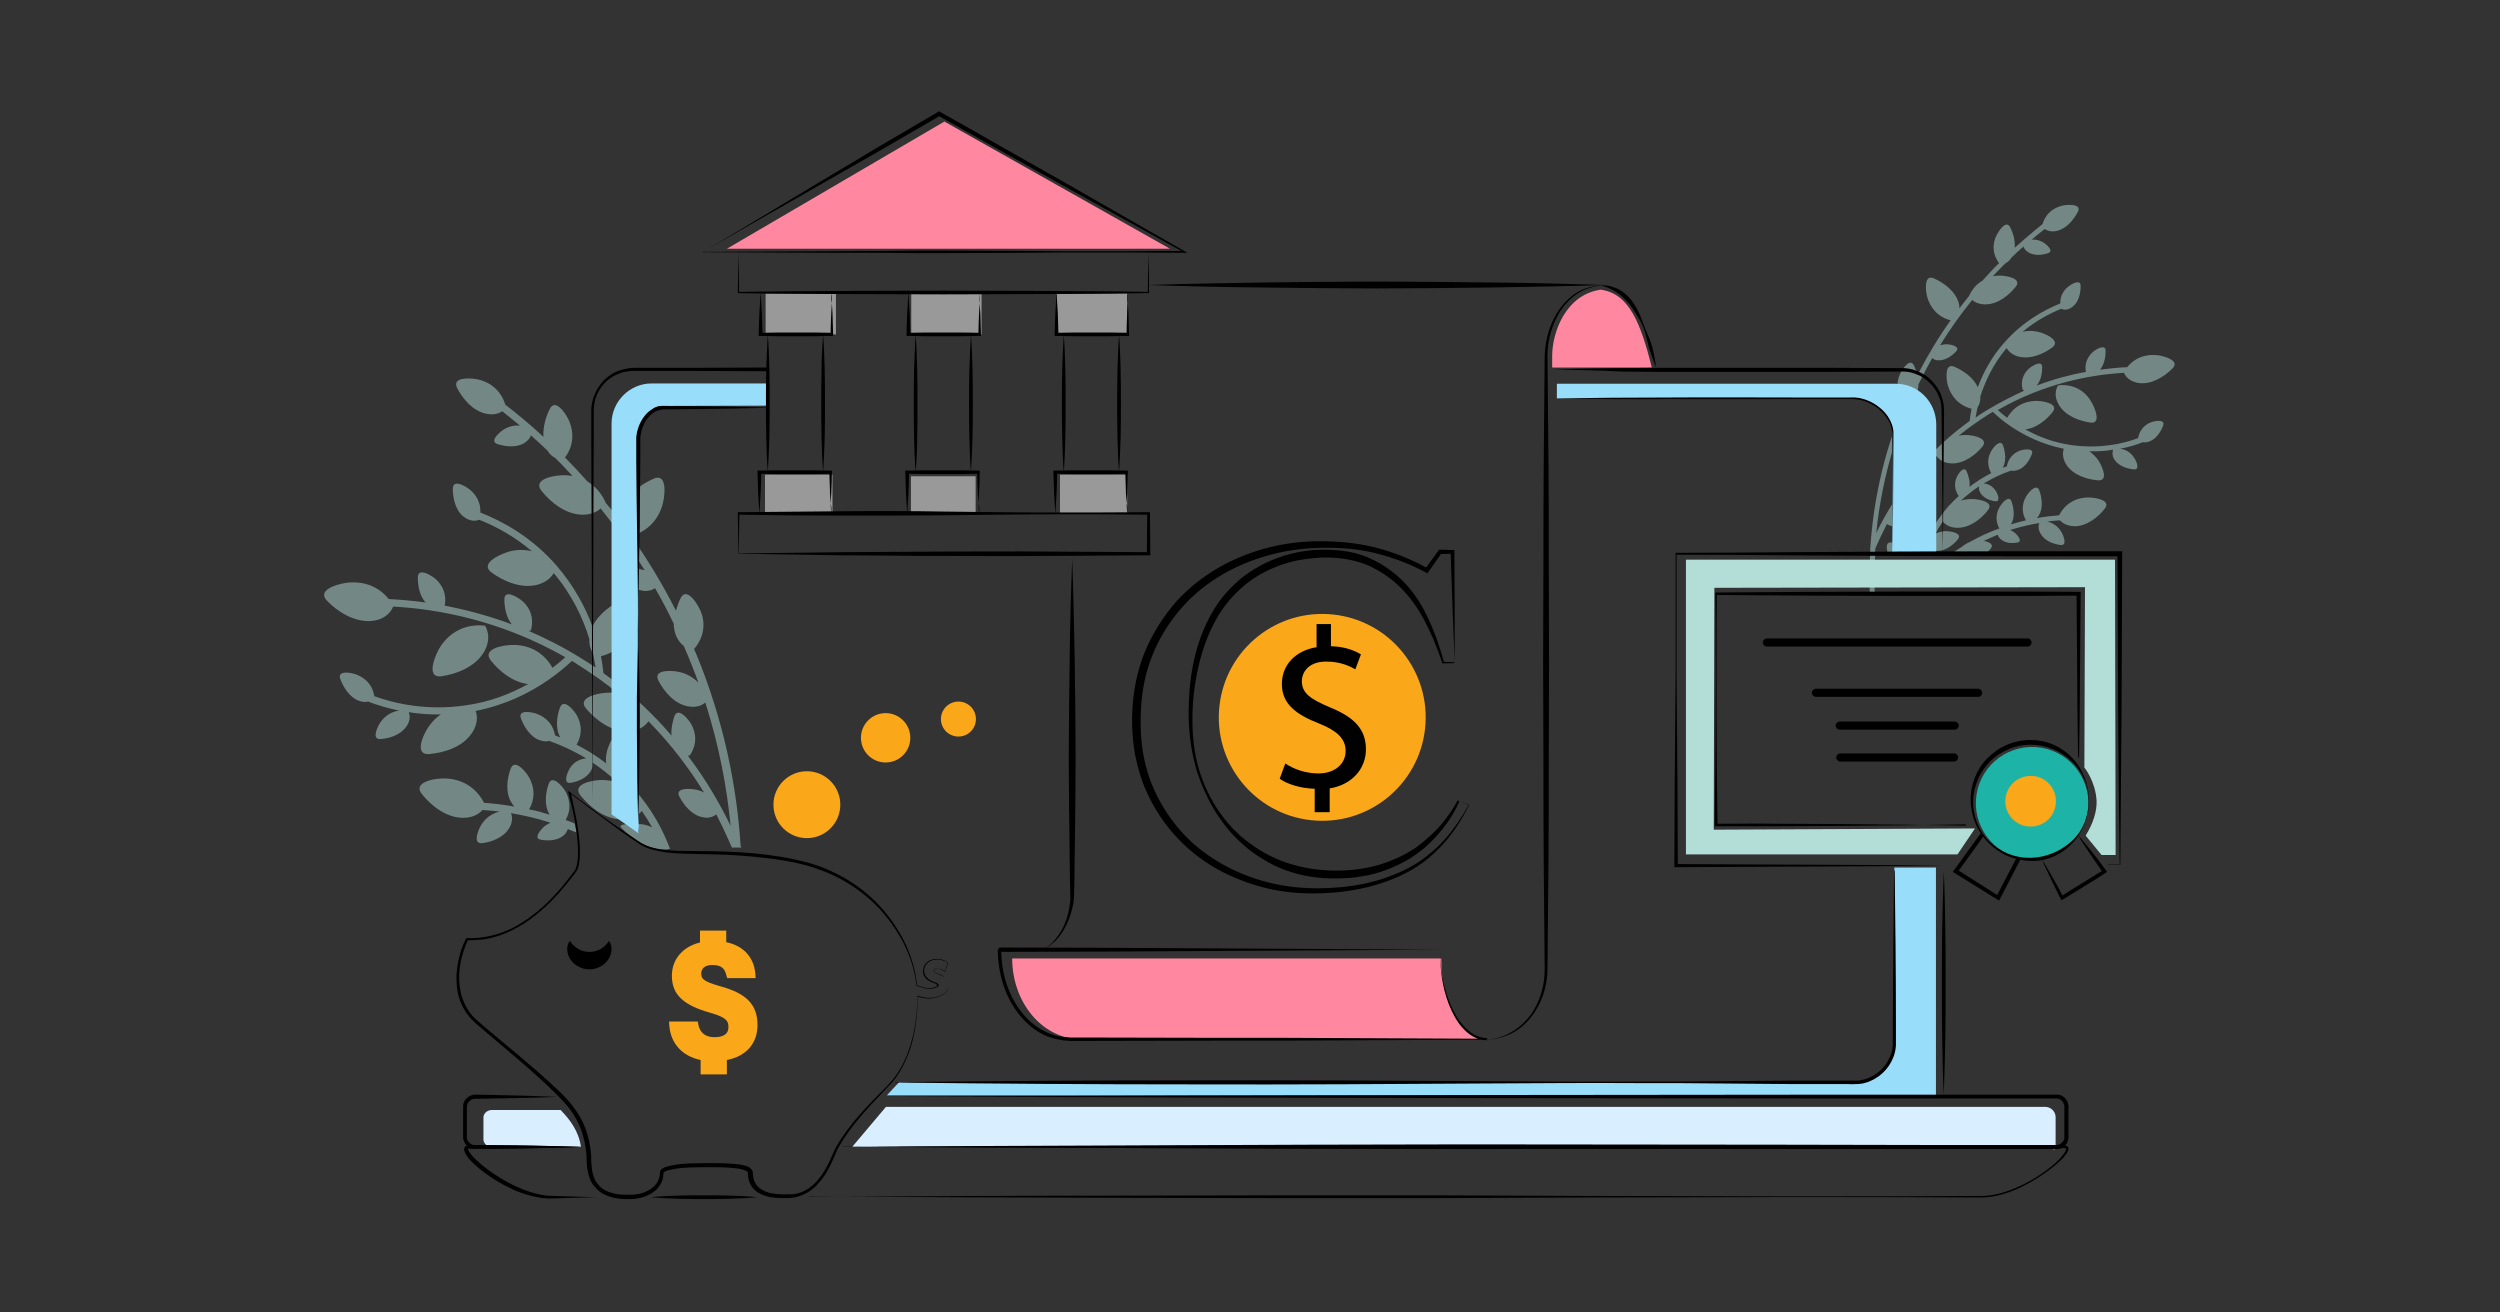 <?xml version="1.0" encoding="utf-8"?>
<!-- Generator: Adobe Illustrator 26.0.1, SVG Export Plug-In . SVG Version: 6.00 Build 0)  -->
<svg version="1.1" xmlns="http://www.w3.org/2000/svg" xmlns:xlink="http://www.w3.org/1999/xlink" x="0px" y="0px" width="800px"
	 height="420px" viewBox="0 0 800 420" style="enable-background:new 0 0 800 420;" xml:space="preserve">
<rect x="0" y="0" width="800" height="420" fill="#333333" stroke="none"/>
<style type="text/css">
	.st0{opacity:0.5;}
	.st1{fill:#B3DDD7;}
	.st2{fill:#FAA719;}
	.st3{fill:#98DDFA;}
	.st4{fill:#FF879F;}
	.st5{fill:#999999;}
	.st6{fill:#1DB4A7;}
	.st7{fill:#D9EEFF;}
</style>
<g id="Layer_1">
</g>
<g id="Layer_2">
	<g>
		<g class="st0">
			<path class="st1" d="M237.1,271.2l0.1-0.1c-0.1-0.1-0.1-0.3-0.2-0.4c-1.2-18.8-5.3-40-14.4-61.9c-0.2-0.4-0.3-0.7-0.5-1.1
				c0,0,0,0,0,0c4.6-5.4,2.9-10.9,1.6-13.2c-1.2-2.3-4.2-6.5-5.9-3.1c-0.6,1.2-1.1,2.6-1.5,4c-4.4-8.7-9.3-16.7-14.4-23.9
				c7.3-1.9,9.7-7.9,10.3-10.8c0.7-3.1,1.1-9.4-3.1-7.5c-4.2,1.9-9.3,5.5-10.7,10.8c-0.2,0.8-0.3,1.6-0.3,2.3
				c-1.4-1.9-2.8-3.7-4.3-5.4c0,0,0-0.1,0-0.1c-1.5-3.3-3.6-5.4-5.8-6.7c-2.4-2.7-4.8-5.3-7.2-7.7c3.8-5.1,2.1-10.2,1-12.4
				c-1.2-2.3-4.2-6.5-5.9-3.1c-1.2,2.4-2.2,5.7-2,8.9c-4.2-3.9-8.3-7.3-12.2-10.3c-1.9-6.1-6.9-7.8-9.4-8.2c-2.6-0.4-7.7-0.5-6,2.9
				c1.7,3.3,4.9,7.3,9.3,8.2c2.4,0.5,4.1-0.1,5.1-0.8c1.9,1.5,3.8,3,5.7,4.6c-2.5-0.3-4.6,0.8-5.6,1.5c-1.5,1.1-4.1,3.6-1.6,4.4
				c2.5,0.8,6,1.3,8.7-0.4c1.2-0.8,1.8-1.7,2-2.4c1.8,1.6,3.5,3.2,5.3,4.9c0.7,1.2,1.6,1.9,2.4,2.3c1.9,1.8,3.7,3.8,5.6,5.8
				c-1.3-0.2-2.5-0.3-3.4-0.2c-3.2,0.1-9.4,1.4-6.5,5c2.9,3.6,7.7,7.6,13.2,7.6c2.8,0,4.6-1,5.7-2c4.8,6,9.6,12.6,14.1,19.8
				c-1.4-0.5-2.7-0.5-3.5-0.4c-1.8,0.2-5.3,1-3.6,3c1.7,2,4.6,4.1,7.7,4c1.2-0.1,2.1-0.4,2.7-0.9c2.1,3.6,4.1,7.4,6,11.4
				c0,1.4,0.3,2.9,0.9,4.2c0.7,1.4,1.5,2.3,2.3,2.9c0.4,1,0.9,2,1.3,3c1.2,3,2.4,5.9,3.4,8.8c-2.3-2.5-5.1-3.3-6.8-3.6
				c-2.6-0.4-7.7-0.5-6,2.9c1.7,3.3,4.9,7.3,9.3,8.2c2.9,0.6,4.8-0.4,5.7-1.2c4.4,13.8,6.9,27.1,8.1,39.5
				c-3.1-6.5-7.6-14.4-13.7-22.5c0.4,0,0.6,0,0.6,0c3.2-4.7,1.3-8.9,0.1-10.7c-1.2-1.7-3.9-4.7-5-1.9c-0.6,1.8-1.1,4-0.9,6.2
				c-5.9-6.9-13.1-13.8-21.8-20c-0.2-1.6-0.4-3.4-0.8-5.4c7.4-1.9,9.8-7.9,10.4-10.8c0.7-3.1,1.1-9.4-3.1-7.5c-3.7,1.6-8,4.6-10,8.8
				c-2.3-6.2-5.9-13-11.5-19.5c-8-9.2-17.3-14.2-24.4-17c0.2-4-2.2-6.5-3.6-7.5c-1.6-1.2-5.1-3.1-5.2-0.2c0,2.9,0.7,6.8,3.4,9
				c2.5,2,4.7,1.2,5,1c5,2,11.1,5.1,16.9,10.1c-3.3-0.8-6.2-0.3-7.9,0.3c-3.1,1-8.7,3.8-5,6.5c3.7,2.7,9.4,5.3,14.7,3.9
				c2.9-0.8,4.4-2.4,5.2-3.7c6,7.1,9.4,14.6,11.4,21.1c-0.1,2.2,0.6,3.7,1.2,4.7c0.3,1.6,0.6,3.1,0.8,4.4c-1.5-1-3.1-2-4.7-3
				c-5.6-3.5-11.2-6.3-16.7-8.7c0.4-0.1,0.7-0.2,0.7-0.2c1.4-5.3-1.6-8.6-3.3-9.8c-1.6-1.2-5.1-3.1-5.2-0.2c0,2.5,0.5,5.8,2.4,8.1
				c-7.5-2.8-14.8-4.7-21.5-6c0.9-4.8-1.9-7.8-3.4-8.9c-1.6-1.2-5.1-3.1-5.2-0.2c0,2.6,0.5,5.9,2.5,8.1c-4.2-0.6-8.2-0.9-11.8-1.1
				c-4.5-5.6-10.7-5.6-13.6-5.2c-3.3,0.5-9.5,2.4-6.1,5.8c3.3,3.4,8.7,6.9,14.3,6.4c4.9-0.5,6.5-3.7,6.8-4.6
				c14.6,0.8,34.6,4.5,55.1,16.2c-1.2,1.1-2.5,2.2-4.1,3.4c-3.8-6.7-10.1-7.5-13.2-7.3c-3.2,0.1-9.4,1.4-6.5,5
				c2.6,3.3,6.9,6.9,11.9,7.5c-5.4,3-12,5.7-19.9,6.8c-12.1,1.8-22.3-0.4-29.3-2.9c-0.8-4.8-4.4-6.5-6.2-7.1
				c-1.9-0.6-5.7-1.1-4.7,1.6c1,2.6,2.9,5.9,6.1,7c1.1,0.4,2,0.4,2.8,0.2c2.8,1.1,6.1,2.1,10,2.9c-3.5,0.4-5.5,2.8-6.3,4.1
				c-1,1.7-2.5,5.2,0.3,5c2.8-0.2,6.4-1.3,8.3-4.1c1.4-2,1-3.7,0.7-4.5c3.2,0.5,6.6,0.8,10.3,0.7c-2.1,1.4-3.5,3.2-4.3,4.5
				c-1.7,2.7-4.1,8.5,0.5,8.2c4.6-0.4,10.6-2.1,13.7-6.7c2.1-3.1,1.7-5.8,1.2-7.1c9.6-1.9,17.3-5.8,23.1-9.8
				c3.2-2.2,5.8-4.4,7.7-6.2c0.5,0.3,1.1,0.6,1.6,1c4.8,3,9.2,6.1,13.2,9.4c-1.5-0.3-2.9-0.3-3.9-0.2c-3.2,0.2-9.3,1.7-6.3,5.1
				c3,3.5,7.9,7.4,13.4,7.2c3.8-0.1,5.7-2,6.5-3.2c7.5,7.6,13.3,15.5,17.8,22.8c-1.2-0.6-2.3-0.9-3.1-1c-2.1-0.3-6.2-0.4-4.8,2.3
				c1.4,2.7,3.9,5.9,7.4,6.6c2.2,0.5,3.7-0.3,4.4-0.9c2.1,3.9,5,10.6,5,10.6L237.1,271.2z"/>
			<path class="st1" d="M214.4,271.6c-2.3-6.1-5.8-12.7-11.4-19c-1.4-1.6-2.8-3.1-4.3-4.4c2.7-3.6,1.5-7.1,0.7-8.6
				c-0.8-1.6-2.9-4.5-4.1-2.1c-0.9,1.9-1.7,4.4-1.3,6.8c-3.2-2.5-6.4-4.4-9.5-6c2.6-4.5,0.8-8.4-0.3-10c-1.2-1.7-3.9-4.7-5-1.9
				c-1,2.7-1.6,6.6,0.1,9.6c-0.6-0.2-1.2-0.5-1.7-0.7c-0.8-4.7-4.4-6.4-6.2-7c-1.9-0.6-5.7-1.1-4.7,1.6c1,2.6,2.9,5.9,6.1,7
				c1.2,0.4,2.2,0.4,3,0.2c3.4,1.2,7.5,3,11.8,5.6c-3.3,0.2-5,2.5-5.6,3.8c-0.7,1.4-1.7,4.3,0.5,4c2.2-0.3,5.1-1.4,6.5-3.7
				c0.7-1.1,0.7-2.1,0.6-2.8c2.6,1.8,5.3,3.8,7.9,6.3c-2-0.6-3.9-0.7-5.2-0.7c-3.2,0.1-9.4,1.4-6.5,5c2.9,3.6,7.7,7.6,13.2,7.6
				c3.5,0,5.4-1.5,6.4-2.7c1.2,1.8,2.3,3.5,3.3,5.3c-2.1-1.1-4.1-1.2-5.4-1.1c-1.3,0.1-5.9-0.3-4.4,1.3
				C207.9,273.9,214.4,271.6,214.4,271.6z"/>
			<path class="st1" d="M183.9,263.5c0,0-2-0.8-2.9-1.1c2.4-4.3,0.7-8.1-0.4-9.7c-1.2-1.7-4-4.7-5-1.9c-1,2.8-1.6,6.9,0.3,9.9
				c0,0,0,0,0,0c-2.2-0.7-4.4-1.3-6.6-1.7c2.8-4.8,0.8-9.1-0.4-10.9c-1.3-1.9-4.3-5.2-5.5-2.1c-1.1,3.1-1.8,7.5,0.3,10.9
				c0.3,0.5,0.6,0.8,0.9,1.2c-3.5-0.6-6.7-1-9.7-1.2c-3.7-7.1-10.3-7.9-13.4-7.8c-3.2,0.1-9.4,1.4-6.5,5c2.9,3.6,7.7,7.6,13.2,7.6
				c3.3,0,5.2-1.4,6.2-2.5c1.8,0.1,3.7,0.3,5.6,0.5c-3.6,0.7-5.6,3.4-6.3,4.8c-1,1.9-2.3,5.7,0.7,5.3c3-0.4,6.8-1.8,8.6-4.9
				c1.2-2.1,0.9-3.8,0.5-4.7c4,0.7,8.3,1.6,12.7,3.1c-1.1,0.4-1.9,1-2.4,1.5c-1.1,1.1-3,3.5-0.8,3.9c2.2,0.4,5.2,0.4,7.3-1.3
				c0.8-0.7,1.2-1.5,1.4-2.1c0.9,0.4,2.8,1.1,2.8,1.1L183.9,263.5z"/>
			<path class="st1" d="M141.3,216.4c4.7-0.7,10.7-2.9,13.6-7.8c2.8-4.9,0.3-8.4,0.3-8.4c-8.9-0.9-13.4,4.9-14.9,7.8
				C138.7,211,136.6,217.1,141.3,216.4z"/>
		</g>
		<g class="st0">
			<path class="st1" d="M598.3,189.8c0,0-0.1-9.3,0.2-14.2l-0.1,0c0-0.1,0.1-0.2,0.1-0.3c0.9-13.8,3.9-29.4,10.6-45.5
				c0.1-0.3,0.2-0.5,0.3-0.8c0,0,0,0,0,0c-3.4-4-2.1-8-1.2-9.7c0.9-1.7,3.1-4.8,4.3-2.3c0.4,0.9,0.8,1.9,1.1,3
				c3.3-6.4,6.8-12.2,10.6-17.5c-5.4-1.4-7.1-5.8-7.6-7.9c-0.5-2.3-0.8-6.9,2.3-5.5c3.1,1.4,6.8,4,7.9,7.9c0.2,0.6,0.2,1.2,0.2,1.7
				c1-1.4,2.1-2.7,3.1-4c0,0,0,0,0,0c1.1-2.4,2.7-4,4.3-4.9c1.8-2,3.5-3.9,5.3-5.6c-2.8-3.8-1.6-7.5-0.7-9.1
				c0.9-1.7,3.1-4.8,4.3-2.3c0.9,1.8,1.6,4.2,1.4,6.5c3.1-2.8,6.1-5.3,8.9-7.6c1.4-4.5,5.1-5.7,6.9-6c1.9-0.3,5.7-0.3,4.4,2.1
				c-1.3,2.5-3.6,5.4-6.8,6.1c-1.8,0.4-3-0.1-3.8-0.6c-1.4,1.1-2.8,2.2-4.2,3.4c1.9-0.2,3.4,0.6,4.1,1.1c1.1,0.8,3,2.6,1.2,3.2
				c-1.8,0.6-4.4,1-6.4-0.3c-0.9-0.6-1.3-1.2-1.5-1.8c-1.3,1.1-2.6,2.3-3.9,3.6c-0.5,0.9-1.2,1.4-1.8,1.7c-1.4,1.3-2.7,2.8-4.1,4.2
				c1-0.2,1.8-0.2,2.5-0.2c2.4,0.1,6.9,1,4.8,3.6c-2.1,2.6-5.6,5.6-9.7,5.6c-2,0-3.4-0.7-4.2-1.4c-3.6,4.4-7,9.2-10.3,14.5
				c1-0.3,2-0.4,2.6-0.3c1.3,0.1,3.9,0.8,2.6,2.2c-1.3,1.4-3.4,3-5.7,2.9c-0.9,0-1.5-0.3-2-0.7c-1.5,2.7-3,5.5-4.4,8.4
				c0,1.1-0.2,2.1-0.7,3.1c-0.5,1-1.1,1.7-1.7,2.1c-0.3,0.7-0.6,1.5-1,2.2c-0.9,2.2-1.7,4.3-2.5,6.5c1.7-1.8,3.8-2.4,5-2.6
				c1.9-0.3,5.7-0.3,4.4,2.1c-1.3,2.5-3.6,5.4-6.8,6.1c-2.1,0.4-3.5-0.3-4.2-0.9c-3.2,10.1-5.1,19.9-6,29
				c2.3-4.8,5.6-10.6,10.1-16.5c-0.3,0-0.4,0-0.4,0c-2.3-3.5-0.9-6.5-0.1-7.8c0.9-1.3,2.9-3.5,3.6-1.4c0.5,1.3,0.8,2.9,0.7,4.5
				c4.4-5.1,9.6-10.1,16-14.7c0.1-1.1,0.3-2.5,0.6-3.9c-5.4-1.4-7.2-5.8-7.7-7.9c-0.5-2.3-0.8-6.9,2.3-5.5c2.7,1.2,5.9,3.3,7.4,6.5
				c1.7-4.5,4.3-9.6,8.5-14.3c5.9-6.7,12.7-10.4,17.9-12.5c-0.1-2.9,1.6-4.7,2.7-5.5c1.2-0.9,3.8-2.3,3.8-0.1c0,2.1-0.5,5-2.5,6.6
				c-1.8,1.5-3.4,0.9-3.7,0.7c-3.7,1.5-8.1,3.8-12.4,7.4c2.4-0.6,4.6-0.2,5.8,0.2c2.3,0.7,6.4,2.8,3.7,4.8c-2.7,2-6.9,3.9-10.8,2.9
				c-2.2-0.6-3.2-1.8-3.8-2.7c-4.4,5.2-6.9,10.8-8.4,15.5c0.1,1.6-0.4,2.7-0.9,3.5c-0.3,1.2-0.4,2.2-0.6,3.2
				c1.1-0.8,2.2-1.5,3.4-2.2c4.1-2.5,8.2-4.6,12.2-6.4c-0.3-0.1-0.5-0.2-0.5-0.2c-1.1-3.9,1.2-6.3,2.4-7.2c1.2-0.9,3.8-2.3,3.8-0.1
				c0,1.9-0.4,4.3-1.8,5.9c5.5-2.1,10.8-3.5,15.8-4.4c-0.7-3.5,1.4-5.7,2.5-6.6c1.2-0.9,3.8-2.3,3.8-0.1c0,1.9-0.4,4.3-1.8,6
				c3.1-0.4,6-0.7,8.7-0.8c3.3-4.1,7.8-4.1,10-3.8c2.4,0.4,6.9,1.8,4.5,4.2c-2.5,2.5-6.4,5.1-10.5,4.7c-3.6-0.4-4.8-2.7-5-3.3
				c-10.7,0.6-25.4,3.3-40.4,11.9c0.8,0.8,1.8,1.6,3,2.5c2.8-4.9,7.5-5.5,9.7-5.4c2.4,0.1,6.9,1,4.8,3.6c-1.9,2.4-5.1,5.1-8.7,5.5
				c4,2.2,8.8,4.2,14.6,5c8.9,1.3,16.4-0.3,21.5-2.2c0.6-3.5,3.2-4.8,4.5-5.2c1.4-0.4,4.2-0.8,3.5,1.2c-0.7,1.9-2.2,4.3-4.5,5.1
				c-0.8,0.3-1.5,0.3-2,0.2c-2,0.8-4.5,1.6-7.3,2.1c2.6,0.3,4,2,4.6,3c0.8,1.2,1.8,3.8-0.2,3.6c-2-0.2-4.7-1-6.1-3
				c-1-1.5-0.7-2.7-0.5-3.3c-2.3,0.4-4.9,0.6-7.6,0.5c1.5,1.1,2.6,2.4,3.1,3.3c1.2,2,3,6.3-0.4,6c-3.4-0.3-7.8-1.6-10-4.9
				c-1.5-2.3-1.2-4.2-0.9-5.2c-7-1.4-12.7-4.3-17-7.2c-2.4-1.6-4.2-3.2-5.7-4.6c-0.4,0.2-0.8,0.5-1.2,0.7c-3.5,2.2-6.7,4.5-9.7,6.9
				c1.1-0.2,2.1-0.2,2.8-0.2c2.4,0.2,6.9,1.2,4.7,3.8s-5.8,5.4-9.8,5.3c-2.8-0.1-4.2-1.5-4.8-2.4c-5.5,5.6-9.8,11.4-13,16.7
				c0.8-0.5,1.7-0.7,2.3-0.8c1.5-0.2,4.5-0.3,3.5,1.7c-1,2-2.9,4.3-5.4,4.8c-1.6,0.3-2.7-0.2-3.3-0.6c-1.5,2.9-2.7,5.5-3.7,7.8
				c-0.3,5.2-0.2,14.7-0.2,14.7L598.3,189.8z"/>
			<path class="st1" d="M668.8,135.2c-3.4-0.5-7.9-2.1-10-5.7c-2.1-3.6-0.2-6.2-0.2-6.2c6.6-0.7,9.8,3.6,10.9,5.8
				C670.7,131.3,672.3,135.8,668.8,135.2z"/>
			<g>
				<path class="st1" d="M616.4,177.3c0.2-0.6,0.4-1.2,0.7-1.8c0.6,0.4,1.4,0.8,2.6,0.8c2.8,0.1,5.3-1.9,6.8-3.7
					c1.5-1.8-1.6-2.5-3.2-2.6c-0.9-0.1-2.5,0-4,0.8c0.7-1.3,1.5-2.6,2.4-3.9c0.7,0.8,2.1,2,4.7,2c4,0,7.6-2.9,9.7-5.6
					c2.1-2.6-2.4-3.5-4.8-3.6c-0.9,0-2.3,0-3.8,0.5c1.9-1.8,3.9-3.3,5.8-4.6c-0.1,0.5-0.1,1.2,0.4,2.1c1,1.7,3.1,2.5,4.8,2.7
					c1.6,0.2,0.9-1.9,0.4-2.9c-0.5-0.9-1.7-2.6-4.1-2.8c3.1-1.9,6.1-3.2,8.7-4.1c0.6,0.1,1.3,0.1,2.2-0.2c2.3-0.8,3.8-3.2,4.5-5.1
					c0.7-1.9-2.1-1.6-3.5-1.2c-1.3,0.4-3.9,1.7-4.5,5.1c-0.4,0.2-0.8,0.3-1.3,0.5c1.2-2.2,0.8-5,0.1-7.1c-0.7-2.1-2.8,0.1-3.6,1.4
					c-0.8,1.2-2.1,4.1-0.2,7.4c-2.2,1.1-4.6,2.6-7,4.4c0.3-1.8-0.3-3.6-0.9-5c-0.8-1.7-2.4,0.4-3,1.6c-0.6,1.1-1.4,3.7,0.5,6.3
					c-1.1,1-2.1,2.1-3.2,3.2c-4.5,5.1-7.2,10.6-8.9,15.4H616.4z"/>
				<path class="st1" d="M648.6,158.5c-0.9,1.3-2.3,4.4-0.3,8c-1.6,0.4-3.2,0.8-4.8,1.3c0,0,0,0,0,0c1.4-2.2,0.9-5.2,0.2-7.3
					c-0.7-2.1-2.8,0.1-3.6,1.4c-0.8,1.2-2.1,4-0.3,7.2c-3.1,1.1-6.2,2.5-9.4,4.3c-0.7,0.3-1.5,0.7-2.2,1.3c-0.2,0.1-0.4,0.2-0.6,0.4
					c-1.2,0.7-2.3,1.5-3.4,2.3h11.1c0.6-0.6,1.2-1.2,1.7-1.8c1.2-1.5-0.6-2.2-2.2-2.5c1.5-0.7,3-1.4,4.5-2c0.1,0.5,0.4,1,1,1.5
					c1.5,1.3,3.7,1.3,5.3,1c1.6-0.3,0.2-2.1-0.6-2.9c-0.4-0.3-1-0.8-1.8-1.1c3.3-1,6.4-1.8,9.4-2.2c-0.3,0.6-0.5,1.9,0.4,3.4
					c1.3,2.3,4.1,3.3,6.3,3.6c2.2,0.3,1.2-2.5,0.5-3.9c-0.6-1.1-2-3-4.7-3.6c1.4-0.2,2.8-0.3,4.1-0.4c0.7,0.8,2.1,1.8,4.6,1.9
					c4,0,7.6-2.9,9.7-5.6c2.1-2.6-2.4-3.5-4.8-3.6c-2.3-0.1-7.1,0.5-9.8,5.7c-2.2,0.2-4.6,0.4-7.1,0.9c0.2-0.2,0.4-0.5,0.6-0.8
					c1.5-2.5,1-5.7,0.2-8C651.8,154.7,649.5,157.1,648.6,158.5z"/>
				<path class="st1" d="M612.4,177.3c-1.7-2.1-4.6-3.2-6.9-3.7c-2.2-0.4-1.9,1.9-1.3,3.7H612.4z"/>
			</g>
		</g>
		<g>
			<circle class="st2" cx="258.2" cy="257.5" r="10.7"/>
			<circle class="st2" cx="283.4" cy="236.1" r="7.9"/>
			<circle class="st2" cx="306.7" cy="230.1" r="5.6"/>
		</g>
		<path class="st3" d="M606.7,122.8h-82.2h-26.3v4.7h26.3h68.6c5.7,0,10.6,3.7,12.4,8.9v40.2h14.1v-40.9
			C619.5,128.6,613.8,122.8,606.7,122.8z"/>
		<polygon class="st4" points="232.6,79.6 374.4,79.6 302.2,38.9 		"/>
		<polyline class="st5" points="360.7,93.9 360.7,107 338.2,107 338.2,93.9 		"/>
		<polyline class="st5" points="360.7,164.4 360.7,151.9 339.2,151.9 339.2,164.4 		"/>
		<polyline class="st5" points="314.1,93.9 314.1,107 291.6,107 291.6,93.9 		"/>
		<polyline class="st5" points="312.2,164.4 312.2,152.4 291.5,152.4 291.5,164.4 		"/>
		<polyline class="st5" points="267.5,93.9 267.5,107 245,107 245,93.9 		"/>
		<polyline class="st5" points="266.4,164.4 266.4,151.9 244.8,151.9 244.8,164.4 		"/>
		<g>
			<ellipse transform="matrix(0.16 -0.987 0.987 0.16 292.552 857.854)" class="st6" cx="650.4" cy="257" rx="18" ry="18"/>
			<path class="st2" d="M657.9,256.4c0,4.5-3.6,8.1-8.1,8.1c-4.5,0-8.1-3.6-8.1-8.1c0-4.5,3.6-8.1,8.1-8.1
				C654.3,248.2,657.9,251.9,657.9,256.4z"/>
			<path class="st1" d="M632,265.1l-83.6,0.4l0.2-77.4l118.6-0.2l-0.2,57.7c0,0,3.5,4.3,3.9,10.5c0.2,3.5-1.2,7.6-3.5,11.3l5.1,6.2
				h4.5l-0.2-94.5H539.5v94.3h86.9L632,265.1z"/>
		</g>
		<g>
			
				<ellipse transform="matrix(0.109 -0.994 0.994 0.109 148.767 625.192)" class="st2" cx="423.2" cy="229.6" rx="33.1" ry="33.1"/>
			<g>
				<path d="M420.7,259.8v-7.4c-4.3-0.1-8.7-1.4-11.2-3.2l1.8-4.9c2.6,1.8,6.5,3.2,10.6,3.2c5.2,0,8.7-3,8.7-7.2
					c0-4-2.9-6.5-8.3-8.7c-7.5-2.9-12.1-6.3-12.1-12.7c0-6.1,4.3-10.7,11.1-11.8v-7.4h4.6v7.1c4.4,0.1,7.4,1.3,9.6,2.6l-1.8,4.8
					c-1.5-0.9-4.6-2.5-9.3-2.5c-5.7,0-7.8,3.4-7.8,6.3c0,3.8,2.7,5.7,9.1,8.4c7.6,3.1,11.4,6.9,11.4,13.4c0,5.8-4,11.2-11.6,12.5
					v7.6H420.7z"/>
			</g>
		</g>
		<path class="st4" d="M496.7,113.8v3.8h31.9c-3.6-14.1-7.2-23.7-16.4-24.9C500.9,94.3,496.7,106.6,496.7,113.8z"/>
		<path class="st4" d="M461.2,306.7H323.9c0,14.2,9.8,25.8,21.8,25.8h130.1C467.7,332.5,461.2,321,461.2,306.7z"/>
		<path class="st3" d="M204.4,140.5c0-4.4,3.2-10.6,7.2-10.6c3.1,0,33.7-0.1,33.7-0.1v-7.1h-36.8c-7,0-12.8,5.8-12.8,12.8v125.1
			l8.7,6.1V140.5z"/>
		<path class="st3" d="M619.5,277.6h-13.3v55.6c0,7.2-5.9,13.1-13.1,13.1H287.7l-3.9,4.2h335.7V277.6z"/>
		<path class="st7" d="M657.8,367v-9.5c0-1.8-1.5-3.3-3.3-3.3h-371L272.7,367h381.8C656.3,367,657.8,368.8,657.8,367"/>
		<path class="st7" d="M185.9,367h-28.5c-1.5,0-2.7-1.1-2.7-2.4v-7c0-1.3,1.2-2.4,2.7-2.4h22C182.3,358.2,185.2,361.9,185.9,367z"/>
		<path d="M269.7,367l97.9-0.3l97.9-0.2l97.9-0.1l48.9,0l24.5,0l12.2,0l6.1,0l3,0c0.8,0,1.6-0.5,2.1-1.2c0.2-0.3,0.4-0.7,0.4-1.1
			c0-0.1,0-0.2,0-0.3l0-0.4l0-0.8l0-3.1l0-3.1l0-1.5l0-0.8c0-0.2,0-0.4-0.1-0.6c-0.2-0.8-0.8-1.5-1.5-1.8c-0.2-0.1-0.4-0.1-0.6-0.2
			c-0.2,0-0.4,0-0.7,0l-1.5,0l-6.1,0l-24.5,0l-48.9,0l-97.9-0.1l-97.9-0.2l-97.9-0.3l97.9-0.3l97.9-0.2l97.9-0.1l48.9,0l24.5,0
			l6.1,0l1.5,0c0.2,0,0.6,0,0.9,0c0.3,0,0.6,0.1,0.9,0.2c1.1,0.5,2,1.5,2.3,2.7c0.1,0.3,0.1,0.6,0.1,0.9l0,0.8l0,1.5l0,3.1l0,3.1
			l0,0.8l0,0.4c0,0.2,0,0.3,0,0.5c-0.1,0.6-0.3,1.2-0.6,1.7c-0.7,1-1.8,1.7-3.1,1.7c-1.1,0-2.1,0-3.1,0l-6.1,0l-12.2,0l-24.5,0
			l-48.9,0l-97.9-0.1l-97.9-0.2L269.7,367z"/>
		<path d="M178.2,351c-6.7,0.3-13.3,0.4-20,0.5l-5,0.1l-1.2,0c-0.3,0-0.7,0.1-1,0.2c-0.6,0.3-1.1,0.8-1.4,1.4
			c-0.1,0.3-0.2,0.6-0.2,1l0,1.2l0,2.5l0,5c0,0.4,0,0.9,0,1.2c0,0.3,0.1,0.7,0.3,0.9c0.3,0.6,0.9,1.1,1.5,1.3c0.2,0,0.3,0.1,0.5,0.1
			c0.2,0,0.3,0,0.5,0l1.2,0l2.5,0l10,0.1c6.7,0.1,13.3,0.3,20,0.5c-6.7,0.3-13.3,0.4-20,0.5l-10,0.1l-2.5,0l-1.2,0
			c-0.2,0-0.5,0-0.7,0c-0.2,0-0.5-0.1-0.7-0.2c-1-0.3-1.8-1-2.2-1.9c-0.2-0.4-0.4-0.9-0.4-1.4c0-0.5,0-0.9,0-1.3l0-5l0-2.5l0-1.3
			c0-0.5,0.1-1,0.3-1.4c0.4-0.9,1.2-1.6,2.1-2c0.5-0.2,0.9-0.3,1.4-0.3l1.3,0l5,0.1C164.9,350.5,171.5,350.7,178.2,351z"/>
		<path d="M259.2,383c33.3-0.2,66.6-0.4,99.9-0.4l50-0.1l50,0l50,0.2l50,0.1c16.7,0,33.3,0,50,0l25-0.1c4.1,0,8.1-1.3,11.9-3
			c3.8-1.7,7.3-3.9,10.5-6.5c1.6-1.3,3.1-2.7,4.2-4.4c0.3-0.4,0.5-0.9,0.4-1.2c0-0.1-0.1-0.2-0.2-0.2c-0.2,0-0.4,0-0.7,0l-3.1,0
			l-12.5,0l-25,0.1l-50,0.1l-99.9,0.1l-50-0.1l-50-0.2l-50-0.2l-50-0.3V367l50-0.3l50-0.2l50-0.2l50-0.1l99.9,0.1l50,0.1l25,0.1
			l12.5,0l3.1,0c0.2,0,0.6,0,0.9,0.1c0.2,0,0.3,0.1,0.5,0.3c0.2,0.1,0.3,0.4,0.3,0.5c0.1,0.4-0.1,0.7-0.2,1
			c-0.1,0.3-0.2,0.5-0.4,0.7c-0.6,0.9-1.3,1.7-2.1,2.4c-0.8,0.7-1.5,1.4-2.4,2.1c-3.3,2.6-6.9,4.8-10.7,6.6c-3.8,1.7-7.9,3-12.2,3
			l-25-0.1c-16.7,0-33.3-0.1-50,0l-50,0.1l-50,0.2l-50,0l-50-0.1c-33.3-0.1-66.6-0.2-99.9-0.4V383z"/>
		<path d="M208.3,383.1c2.8-0.3,5.7-0.4,8.5-0.5c2.8-0.1,5.7-0.1,8.5-0.1c2.8,0,5.7,0,8.5,0.1c2.8,0.1,5.7,0.2,8.5,0.5
			c-2.8,0.3-5.7,0.4-8.5,0.5c-2.8,0.1-5.7,0.1-8.5,0.1c-2.8,0-5.7,0-8.5-0.1C214,383.5,211.1,383.4,208.3,383.1z"/>
		<path d="M186.2,367c-7,0.3-14.1,0.4-21.1,0.5l-10.5,0.1l-2.6,0l-1.3,0l-0.6,0c-0.2,0-0.3,0-0.3,0.1c0,0,0-0.1,0,0
			c0,0.1,0,0.2,0.1,0.4c0.1,0.3,0.3,0.7,0.6,1c0.5,0.7,1.1,1.3,1.7,1.9c2.5,2.4,5.3,4.4,8.3,6.2c3,1.8,6.1,3.3,9.4,4.3
			c1.7,0.5,3.3,0.9,5.1,1.1c0.9,0.1,1.7,0.1,2.6,0.1l2.6,0.1c3.5,0.1,7,0.2,10.5,0.3c-3.5,0.1-7,0.2-10.5,0.3l-2.6,0.1
			c-0.9,0-1.8,0-2.7,0c-1.8-0.1-3.6-0.5-5.3-0.9c-3.4-0.9-6.7-2.4-9.8-4.2c-3.1-1.8-6-3.9-8.6-6.4c-0.6-0.6-1.3-1.3-1.8-2.1
			c-0.3-0.4-0.5-0.8-0.7-1.3c-0.1-0.3-0.2-0.5-0.2-0.9c0-0.2,0.1-0.4,0.2-0.6c0.1-0.2,0.3-0.4,0.5-0.4c0.3-0.2,0.7-0.2,0.9-0.2
			l0.7,0l1.3,0l2.6,0l10.5,0.1C172.2,366.6,179.2,366.8,186.2,367z"/>
		<path d="M245.8,118.8l-23.8-0.1l-11.9,0l-5.9,0l-1.5,0c-0.5,0-1,0-1.4,0.1c-0.5,0.1-0.9,0.1-1.4,0.2c-0.5,0.1-0.9,0.2-1.4,0.4
			c-1.8,0.6-3.5,1.6-4.8,3c-1.4,1.3-2.4,3-3,4.8c-0.2,0.4-0.3,0.9-0.4,1.4c-0.1,0.5-0.2,0.9-0.2,1.4c0,0.5-0.1,1-0.1,1.4l0,1.5
			l0,5.9l-0.1,23.8l-0.3,95l-0.3-95l-0.1-23.8l0-5.9l0-1.5c0-0.5,0-1,0.1-1.5c0.1-0.5,0.1-1,0.3-1.5c0.1-0.5,0.2-1,0.4-1.5
			c0.7-1.9,1.8-3.7,3.2-5.2c1.5-1.4,3.2-2.6,5.2-3.2c0.5-0.2,1-0.3,1.5-0.4c0.5-0.1,1-0.2,1.5-0.3c0.5,0,1-0.1,1.5-0.1l1.5,0l5.9,0
			l11.9,0l23.8-0.1V118.8z"/>
		<path d="M622,278.9c0.3,6,0.4,11.9,0.5,17.9c0.1,6,0.1,11.9,0.1,17.9c0,6,0,11.9-0.1,17.9c-0.1,6-0.3,11.9-0.5,17.9
			c-0.3-6-0.4-11.9-0.5-17.9c-0.1-6-0.1-11.9-0.1-17.9c0-6,0-11.9,0.1-17.9C621.6,290.8,621.8,284.8,622,278.9z"/>
		<path d="M497,118.2c7.4-0.2,14.8-0.3,22.2-0.4l11.1-0.1l11.1,0l11.1,0l11.1,0l22.2,0l22.2,0.1c1.9-0.1,3.8,0.2,5.6,1
			c1.8,0.7,3.4,1.8,4.7,3.2c1.3,1.4,2.4,3,3,4.8c0.3,0.9,0.5,1.8,0.7,2.8c0.1,0.9,0.1,1.9,0.1,2.8l-0.2,22.2l-0.2,22.2l-0.2-22.2
			l-0.2-22.2c0-0.9,0-1.8-0.1-2.7c-0.1-0.9-0.3-1.8-0.7-2.6c-0.6-1.7-1.6-3.2-2.9-4.5c-1.3-1.3-2.8-2.3-4.5-2.9
			c-1.7-0.7-3.4-0.9-5.3-0.8l-22.2,0.1l-22.2,0l-11.1,0l-11.1,0l-11.1,0l-11.1-0.1C511.8,118.5,504.4,118.4,497,118.2z"/>
		<path d="M497,127.5c12.7-0.2,25.4-0.3,38.1-0.3c12.7-0.1,25.4,0,38.1,0l19.1,0c3.2-0.2,6.5,1.1,9,3.1c1.3,1,2.4,2.2,3.2,3.6
			c0.8,1.4,1.4,3,1.4,4.6l-0.2,38.2l-0.2-38.1c0-1.6-0.6-3.1-1.4-4.4c-0.8-1.3-1.9-2.5-3.1-3.5c-2.5-1.9-5.5-3.1-8.7-3l-19.1,0
			c-12.7,0-25.4,0.1-38.1,0C522.4,127.8,509.7,127.7,497,127.5z"/>
		<path d="M204.3,266.5c-0.2-7.2-0.4-14.5-0.4-21.7l-0.1-10.8c0-3.6,0-7.2,0-10.8l0.2-10.8l0.1-5.4l0-5.4c0.1-7.2,0-14.5-0.1-21.7
			c-0.1-7.2-0.2-14.5-0.3-21.7l-0.1-10.8l0-5.4l0-1.4l0-0.7l0.1-0.7c0.1-0.9,0.4-1.9,0.7-2.8c0.7-1.8,1.7-3.4,3.2-4.7
			c0.8-0.6,1.6-1.2,2.6-1.5c0.2-0.1,0.5-0.1,0.7-0.2c0.2,0,0.5-0.1,0.7-0.1l0.7,0l0.7,0l10.8,0.1c7.2,0.1,14.5,0.2,21.7,0.4v0.1
			c-7.2,0.2-14.5,0.3-21.7,0.4l-10.8,0.1l-0.7,0l-0.6,0.1c-0.2,0-0.4,0.1-0.6,0.1c-0.2,0.1-0.4,0.1-0.6,0.2
			c-0.8,0.2-1.5,0.7-2.1,1.2c-1.3,1.1-2.2,2.6-2.8,4.2c-0.3,0.8-0.5,1.6-0.6,2.5l-0.1,0.6l0,0.6v1.4l0,5.4l-0.1,10.8
			c0,7.2-0.1,14.5-0.3,21.7c-0.1,7.2-0.2,14.5-0.1,21.7l0,5.4l0.1,5.4l0.2,10.8c0,3.6,0.1,7.2,0,10.8l-0.1,10.8
			c-0.1,7.2-0.2,14.5-0.4,21.7H204.3z"/>
		<path d="M606.3,278.5c0.2,15.9,0.4,31.8,0.4,47.8l0,6c0,0.5,0,1,0,1.5l0,0.8c0,0.3-0.1,0.5-0.1,0.8c0,0.3-0.1,0.5-0.1,0.8
			l-0.2,0.8c-0.1,0.5-0.3,1-0.5,1.5c-1.5,3.8-4.9,6.9-8.9,8c-0.5,0.1-1,0.3-1.5,0.3l-0.8,0.1l-0.8,0c-1,0.1-2,0-3,0l-6,0l-11.9,0
			l-23.9-0.2l-11.9-0.1l-11.9,0c-15.9-0.1-31.8,0-47.8,0.1c-31.8,0.2-63.7,0.4-95.5,0.3c-31.8,0-63.7-0.2-95.5-0.6v-0.1
			c31.8-0.4,63.7-0.6,95.5-0.6c31.8-0.1,63.7,0.1,95.5,0.3c15.9,0.1,31.8,0.2,47.8,0.1l11.9,0l11.9-0.1l23.9-0.2l11.9,0l6,0l1.5,0
			c0.5,0,1,0,1.5,0l0.7,0l0.7-0.1c0.5-0.1,0.9-0.2,1.4-0.3c3.7-1,6.8-3.8,8.2-7.3c0.2-0.5,0.4-0.9,0.5-1.4l0.2-0.7
			c0.1-0.2,0.1-0.5,0.1-0.7c0-0.2,0.1-0.5,0.1-0.7l0-0.7c0-0.5,0-1,0-1.5l0-6c0.1-15.9,0.2-31.8,0.4-47.8H606.3z"/>
		<path d="M367.5,80.7c0.1,4.3,0.2,8.6,0.2,12.9l0,0.2l-0.2,0c-5.5,0.1-10.9,0.1-16.4,0.2l-16.4,0.1l-32.8,0.1l-32.8-0.1L252.7,94
			c-5.5,0-10.9-0.1-16.4-0.2l-0.2,0l0-0.2c0.1-4.3,0.1-8.6,0.2-12.9c0.1,4.3,0.2,8.6,0.2,12.9l-0.2-0.2c5.5-0.1,10.9-0.1,16.4-0.2
			l16.4-0.1l32.8-0.1l32.8,0.1l16.4,0.1c5.5,0,10.9,0.1,16.4,0.2l-0.2,0.2C367.3,89.3,367.4,85,367.5,80.7z"/>
		<path d="M236.3,177.2l-0.2-13l0-0.3l0.3,0c10.9-0.1,21.9-0.2,32.8-0.3c10.9-0.1,21.9-0.1,32.8,0.1c10.9,0.1,21.9,0.3,32.8,0.3
			c10.9,0,21.9,0,32.8-0.1l0.4,0l0,0.4l0.1,12.9l0,0.5l-0.5,0l-16.4,0.1l-16.5,0.1c-11,0.1-22,0-32.9,0c-5.5,0-11,0-16.4-0.1
			l-16.4-0.1L236.3,177.2z M236.4,177.1l33-0.4l16.4-0.1c5.5,0,10.9-0.1,16.4-0.1c10.9,0,21.8-0.1,32.7,0l16.3,0.1l16.3,0.1
			l-0.5,0.5l0.1-12.9l0.4,0.4c-10.9-0.1-21.9-0.2-32.8-0.1c-10.9,0-21.9,0.2-32.8,0.3c-10.9,0.1-21.9,0.1-32.8,0.1
			c-10.9,0-21.9-0.1-32.8-0.3l0.3-0.3L236.4,177.1z"/>
		<path d="M224.9,80.6l38.9-0.2l19.3-0.1l9.6-0.1l9.6,0c12.8,0,25.5,0.1,38.3,0.2l19.2,0l19.2-0.1l-0.1,0.5L339.5,59l-19.7-11
			l-9.8-5.5l-9.8-5.5l0.7,0l-18.8,10.9l-18.9,10.8l-19.1,10.9L224.9,80.6z M224.8,80.7l18.6-11.1l18.8-11.3L281.1,47l19.1-11.2
			l0.3-0.2l0.3,0.2l9.8,5.5l9.8,5.6L340,58l39.1,22.4l0.9,0.5l-1,0l-19.3-0.1l-19.3,0c-12.9,0.1-25.9,0.2-38.8,0.2l-9.7,0l-9.7-0.1
			L263,80.9L224.8,80.7z"/>
		<g>
			<path d="M360.7,93.7c0.1,1.1,0.1,2.2,0.2,3.3l0.2,3.3c0.1,2.2,0.1,4.4,0.2,6.7l0,0.5l-0.5,0l-5.7,0.1l-5.7,0l-5.7,0l-5.7-0.1
				l-0.5,0l0-0.5c0-2.2,0.1-4.4,0.2-6.7l0.2-3.3c0-1.1,0.1-2.2,0.2-3.3c0.1,1.1,0.1,2.2,0.2,3.3l0.2,3.3c0.1,2.2,0.1,4.4,0.2,6.7
				l-0.5-0.5l5.7-0.1l5.7,0l5.7,0l5.7,0.1l-0.5,0.5c0-2.2,0.1-4.4,0.2-6.7l0.2-3.3C360.6,95.9,360.6,94.8,360.7,93.7z"/>
			<path d="M360.7,164.4c-0.1-1.1-0.1-2.2-0.2-3.3l-0.2-3.3c-0.1-2.2-0.1-4.4-0.2-6.7l0.5,0.5l-5.7,0.1l-5.7,0l-5.7,0l-5.7-0.1
				l0.5-0.5c0,2.2-0.1,4.4-0.2,6.7l-0.2,3.3c0,1.1-0.1,2.2-0.2,3.3c-0.1-1.1-0.1-2.2-0.2-3.3l-0.2-3.3c-0.1-2.2-0.1-4.4-0.2-6.7
				l0-0.5l0.5,0l5.7-0.1l5.7,0l5.7,0l5.7,0.1l0.5,0l0,0.5c0,2.2-0.1,4.4-0.2,6.7l-0.2,3.3C360.9,162.2,360.8,163.3,360.7,164.4z"/>
			<path d="M340.4,151.1c-0.3-3.7-0.4-7.3-0.5-11c-0.1-3.7-0.1-7.3-0.1-11c0-3.7,0-7.3,0.1-11c0.1-3.7,0.3-7.3,0.5-11
				c0.3,3.7,0.4,7.3,0.5,11c0.1,3.7,0.1,7.3,0.1,11c0,3.7,0,7.3-0.1,11C340.8,143.8,340.7,147.5,340.4,151.1z"/>
			<path d="M358.1,107.2c0.3,3.7,0.4,7.3,0.5,11c0.1,3.7,0.1,7.3,0.1,11c0,3.7,0,7.3-0.1,11c-0.1,3.7-0.3,7.3-0.5,11
				c-0.3-3.7-0.4-7.3-0.5-11c-0.1-3.7-0.1-7.3-0.1-11c0-3.7,0-7.3,0.1-11C357.7,114.6,357.8,110.9,358.1,107.2z"/>
		</g>
		<g>
			<path d="M313.3,93.7c0.1,1.1,0.1,2.2,0.2,3.3l0.2,3.3c0.1,2.2,0.1,4.4,0.2,6.7l0,0.5l-0.5,0l-5.7,0.1l-5.7,0l-5.7,0l-5.7-0.1
				l-0.5,0l0-0.5c0-2.2,0.1-4.4,0.2-6.7l0.2-3.3c0-1.1,0.1-2.2,0.2-3.3c0.1,1.1,0.1,2.2,0.2,3.3l0.2,3.3c0.1,2.2,0.1,4.4,0.2,6.7
				l-0.5-0.5l5.7-0.1l5.7,0l5.7,0l5.7,0.1l-0.5,0.5c0-2.2,0.1-4.4,0.2-6.7l0.2-3.3C313.2,95.9,313.3,94.8,313.3,93.7z"/>
			<path d="M313.3,164.4c-0.1-1.1-0.1-2.2-0.2-3.3l-0.2-3.3c-0.1-2.2-0.1-4.4-0.2-6.7l0.5,0.5l-5.7,0.1l-5.7,0l-5.7,0l-5.7-0.1
				l0.5-0.5c0,2.2-0.1,4.4-0.2,6.7l-0.2,3.3c0,1.1-0.1,2.2-0.2,3.3c-0.1-1.1-0.1-2.2-0.2-3.3l-0.2-3.3c-0.1-2.2-0.1-4.4-0.2-6.7
				l0-0.5l0.5,0l5.7-0.1l5.7,0l5.7,0l5.7,0.1l0.5,0l0,0.5c0,2.2-0.1,4.4-0.2,6.7l-0.2,3.3C313.5,162.2,313.4,163.3,313.3,164.4z"/>
			<path d="M293,151.1c-0.3-3.7-0.4-7.3-0.5-11c-0.1-3.7-0.1-7.3-0.1-11c0-3.7,0-7.3,0.1-11c0.1-3.7,0.3-7.3,0.5-11
				c0.3,3.7,0.4,7.3,0.5,11c0.1,3.7,0.1,7.3,0.1,11c0,3.7,0,7.3-0.1,11C293.5,143.8,293.3,147.5,293,151.1z"/>
			<path d="M310.7,107.2c0.3,3.7,0.4,7.3,0.5,11c0.1,3.7,0.1,7.3,0.1,11c0,3.7,0,7.3-0.1,11c-0.1,3.7-0.3,7.3-0.5,11
				c-0.3-3.7-0.4-7.3-0.5-11c-0.1-3.7-0.1-7.3-0.1-11c0-3.7,0-7.3,0.1-11C310.3,114.6,310.5,110.9,310.7,107.2z"/>
		</g>
		<g>
			<path d="M266,93.7c0.1,1.1,0.1,2.2,0.2,3.3l0.2,3.3c0.1,2.2,0.1,4.4,0.2,6.7l0,0.5l-0.5,0l-5.7,0.1l-5.7,0l-5.7,0l-5.7-0.1
				l-0.5,0l0-0.5c0-2.2,0.1-4.4,0.2-6.7l0.2-3.3c0-1.1,0.1-2.2,0.2-3.3c0.1,1.1,0.1,2.2,0.2,3.3l0.2,3.3c0.1,2.2,0.1,4.4,0.2,6.7
				l-0.5-0.5l5.7-0.1l5.7,0l5.7,0l5.7,0.1l-0.5,0.5c0-2.2,0.1-4.4,0.2-6.7l0.2-3.3C265.8,95.9,265.9,94.8,266,93.7z"/>
			<path d="M266,164.4c-0.1-1.1-0.1-2.2-0.2-3.3l-0.2-3.3c-0.1-2.2-0.1-4.4-0.2-6.7l0.5,0.5l-5.7,0.1l-5.7,0l-5.7,0l-5.7-0.1
				l0.5-0.5c0,2.2-0.1,4.4-0.2,6.7l-0.2,3.3c0,1.1-0.1,2.2-0.2,3.3c-0.1-1.1-0.1-2.2-0.2-3.3l-0.2-3.3c-0.1-2.2-0.1-4.4-0.2-6.7
				l0-0.5l0.5,0l5.7-0.1l5.7,0l5.7,0l5.7,0.1l0.5,0l0,0.5c0,2.2-0.1,4.4-0.2,6.7l-0.2,3.3C266.1,162.2,266.1,163.3,266,164.4z"/>
			<path d="M245.7,151.1c-0.3-3.7-0.4-7.3-0.5-11c-0.1-3.7-0.1-7.3-0.1-11c0-3.7,0-7.3,0.1-11c0.1-3.7,0.3-7.3,0.5-11
				c0.3,3.7,0.4,7.3,0.5,11c0.1,3.7,0.1,7.3,0.1,11c0,3.7,0,7.3-0.1,11C246.1,143.8,245.9,147.5,245.7,151.1z"/>
			<path d="M263.4,107.2c0.3,3.7,0.4,7.3,0.5,11c0.1,3.7,0.1,7.3,0.1,11c0,3.7,0,7.3-0.1,11c-0.1,3.7-0.3,7.3-0.5,11
				c-0.3-3.7-0.4-7.3-0.5-11c-0.1-3.7-0.1-7.3-0.1-11c0-3.7,0-7.3,0.1-11C262.9,114.6,263.1,110.9,263.4,107.2z"/>
		</g>
		<g>
			<path d="M668.5,256.3c0,4.9-1.8,9.9-5.3,13.5c-1.7,1.8-3.8,3.3-6.1,4.3c-2.3,1-4.9,1.5-7.4,1.4c-2.5-0.1-5-0.6-7.3-1.6
				c-2.3-1-4.4-2.5-6.1-4.2c-1.7-1.8-3.2-3.9-4.1-6.1c-1-2.3-1.5-4.8-1.6-7.3c-0.1-5,1.8-10.1,5.4-13.7c1.8-1.8,3.9-3.3,6.3-4.3
				c2.3-1,4.9-1.5,7.4-1.5c2.5,0,5.1,0.5,7.4,1.5c2.3,1,4.4,2.5,6.1,4.3C666.7,246.4,668.5,251.4,668.5,256.3z M668.4,256.3
				c0-2.4-0.5-4.9-1.5-7.1c-1-2.2-2.4-4.2-4.2-5.8c-3.5-3.3-8.2-5.1-12.9-5.1c-4.7,0-9.4,1.9-12.8,5.2c-3.4,3.3-5.5,8-5.6,12.8
				c-0.1,4.8,1.8,9.7,5.3,13.1c3.5,3.4,8.3,5.2,13.1,5.1c4.8-0.1,9.4-2,13-5.2c1.8-1.6,3.2-3.6,4.2-5.9
				C667.9,261.2,668.4,258.7,668.4,256.3z"/>
			<polygon points="639.7,288.2 624.9,279 633.8,266.7 634.8,267.5 626.8,278.6 639.1,286.4 645.3,274.5 646.5,275.1 			"/>
			<path d="M653.3,274.8c0.6,1,1.2,2,1.8,3c0.6,1,1.2,2,1.8,3.1c1.2,2,2.3,4.1,3.4,6.2l-0.8-0.2c1.1-0.7,2.2-1.5,3.4-2.2l3.4-2.1
				c2.3-1.4,4.5-2.8,6.8-4.2l-0.2,0.8c-1.4-2-2.7-4-4.1-6c-0.7-1-1.3-2-2-3c-0.7-1-1.3-2-1.9-3.1c0.8,0.9,1.5,1.9,2.3,2.8
				c0.8,0.9,1.5,1.9,2.3,2.8c1.5,1.9,3,3.8,4.4,5.8l0.4,0.5l-0.5,0.3c-2.2,1.5-4.5,2.9-6.8,4.3l-3.4,2.1c-1.1,0.7-2.3,1.4-3.4,2.1
				l-0.5,0.3l-0.3-0.5c-1-2.1-2.1-4.2-3.1-6.3c-0.5-1.1-1-2.1-1.5-3.2C654.2,277,653.8,275.9,653.3,274.8z"/>
			<path d="M622.4,277l-21.5,0.2l-21.5,0.1l-21.5,0.1l-21.5,0.1l-0.6,0l0-0.6l0.1-24.9l0.2-24.9l0.1-12.5l0-12.5l0-12.5l0-12.5
				l0-0.2l0.2,0c11.8,0,23.7-0.1,35.5-0.2l35.5-0.2l35.5-0.1c11.8,0,23.7,0,35.5,0h0.7l0,0.7l-0.1,24.9l-0.1,24.9l-0.2,24.9
				l-0.2,24.9l0,0.1l-0.1,0l-3.9,0v-0.1l3.9,0l-0.1,0.1L678,252l-0.2-24.9l-0.1-24.9l-0.1-24.9l0.7,0.7c-11.8,0-23.7,0-35.5,0
				l-35.5-0.1l-35.5-0.2c-11.8-0.1-23.7-0.2-35.5-0.2l0.2-0.2l0,12.5l0,12.5l0,12.5l0.1,12.5l0.2,24.9l0.1,24.9l-0.6-0.6l21.5,0.1
				l21.5,0.1l21.5,0.1l21.5,0.2V277z"/>
			<path d="M629.2,263.8c-6.7,0.1-13.3,0.2-20,0.3l-20,0.2l-20,0.1c-6.7,0-13.3,0-20,0l-0.5,0l0-0.5l0.2-18.5
				c0.1-6.2,0.1-12.3,0.1-18.5c0-6.2,0.1-12.3,0-18.5c0-6.2,0-12.3-0.1-18.5l0-0.3l0.3,0l29-0.2l29-0.1l14.5,0l14.5,0
				c9.7,0,19.3,0,29,0.1l0.6,0l0,0.6l-0.1,13.1l-0.1,13.1l-0.1,13.1l-0.2,13.1H665l-0.2-13.1l-0.1-13.1l-0.1-13.1l-0.1-13.1l0.6,0.6
				c-9.7,0.1-19.3,0.1-29,0.1l-14.5,0l-14.5,0l-29-0.1l-29-0.2l0.3-0.3c-0.1,6.2-0.1,12.3-0.1,18.5c0,6.2,0,12.3,0,18.5
				c0,6.2,0.1,12.3,0.1,18.5l0.2,18.5l-0.5-0.5c6.7,0,13.3-0.1,20,0l20,0.1l20,0.2c6.7,0.1,13.3,0.2,20,0.3V263.8z"/>
			<g>
				<path d="M648.8,206.9h-83.4c-0.7,0-1.3-0.6-1.3-1.3c0-0.7,0.6-1.3,1.3-1.3h83.4c0.7,0,1.3,0.6,1.3,1.3
					C650.1,206.3,649.5,206.9,648.8,206.9z"/>
				<path d="M633,223h-51.9c-0.7,0-1.3-0.6-1.3-1.3c0-0.7,0.6-1.3,1.3-1.3H633c0.7,0,1.3,0.6,1.3,1.3C634.3,222.4,633.8,223,633,223
					z"/>
				<path d="M625.5,233.5h-36.8c-0.7,0-1.3-0.6-1.3-1.3c0-0.7,0.6-1.3,1.3-1.3h36.8c0.7,0,1.3,0.6,1.3,1.3
					C626.8,232.9,626.2,233.5,625.5,233.5z"/>
				<path d="M625.3,243.7h-36.4c-0.7,0-1.3-0.6-1.3-1.3s0.6-1.3,1.3-1.3h36.4c0.7,0,1.3,0.6,1.3,1.3S626,243.7,625.3,243.7z"/>
			</g>
		</g>
		<g>
			<path d="M300.3,311.7c-0.5-0.2-0.9-0.3-1.3-0.7c-0.1-0.1-0.2-0.2-0.2-0.4c0-0.1,0-0.3,0.1-0.4c0.2-0.2,0.5-0.3,0.7-0.3
				c0.5,0,1,0.1,1.5,0.2c0.5,0.2,0.9,0.5,1.3,0.8l-0.1,0l1-2.9l0,0.1c-1.2-0.8-2.6-1.2-4-1c-1.4,0.1-2.8,0.9-3.3,2.2
				c-0.3,0.6-0.4,1.4-0.2,2c0.1,0.7,0.5,1.3,1,1.7c0.5,0.5,1.1,0.8,1.8,1.1c0.3,0.1,0.7,0.3,1,0.4c0.2,0.1,0.3,0.2,0.5,0.3
				c0.2,0.1,0.3,0.4,0.3,0.6l0,0.1l0,0c-0.3,0.3-0.5,0.4-0.8,0.5c-0.3,0.1-0.6,0.2-0.9,0.3c-0.6,0.1-1.2,0.2-1.8,0.1
				c-1.2-0.1-2.4-0.5-3.5-0.9l-0.1,0l0-0.1c-0.3-2.8-1-5.6-1.9-8.3c-1-2.7-2.1-5.3-3.6-7.7c-2.9-4.9-6.6-9.4-11-12.9
				c-4.4-3.6-9.4-6.4-14.8-8.3l-2-0.7l-1-0.3l-1-0.3c-1.4-0.3-2.8-0.7-4.2-1c-2.8-0.5-5.6-1-8.5-1.3c-5.7-0.7-11.4-1.1-17.1-1.2
				l-8.6-0.2c-2.9-0.1-5.8-0.2-8.6-0.8c-1.4-0.3-2.9-0.6-4.2-1.2c-0.7-0.3-1.3-0.6-2-1c-0.6-0.4-1.2-0.8-1.8-1.2
				c-2.4-1.6-4.7-3.3-7-5c-2.3-1.7-4.6-3.4-6.9-5.1c-2.3-1.7-4.6-3.5-6.9-5.2l0.4-0.3l0.9,4.2c0.3,1.4,0.6,2.8,0.9,4.2
				c0.5,2.8,0.9,5.6,1.1,8.5c0.1,1.4,0.1,2.9,0,4.3l-0.1,1.1c-0.1,0.4-0.1,0.7-0.2,1.1c-0.1,0.4-0.1,0.7-0.3,1.1l-0.2,0.5l-0.3,0.5
				c-1.7,2.3-3.5,4.5-5.4,6.7c-1.9,2.1-3.9,4.2-6.1,6c-1.1,1-2.2,1.8-3.4,2.7l-1.8,1.2c-0.6,0.4-1.2,0.7-1.8,1.1
				c-2.5,1.4-5.1,2.6-7.9,3.3l-1,0.3l-1.1,0.2c-0.7,0.1-1.4,0.3-2.1,0.3c-1.4,0.1-2.9,0.2-4.3,0.2l0.3-0.2c-1.1,2.3-1.9,4.8-2.4,7.3
				c-0.5,2.5-0.6,5.1-0.3,7.6c0.3,2.5,1.1,5,2.4,7.1c0.6,1.1,1.4,2.1,2.3,3c0.9,0.9,1.9,1.7,2.9,2.6c7.9,6.7,16,13.1,23.6,20.3
				c1.9,1.8,3.7,3.6,5.3,5.8c1.6,2.1,2.9,4.4,3.8,6.9c0.9,2.5,1.5,5.1,1.7,7.7c0.1,0.7,0.1,1.3,0.1,2c0,0.7,0,1.3,0.1,1.9l0.1,0.9
				c0,0.3,0.1,0.6,0.1,0.9c0.1,0.3,0.1,0.6,0.2,0.9l0.3,0.9l0.1,0.4c0.1,0.1,0.1,0.3,0.2,0.4l0.4,0.8c0.4,0.5,0.7,1,1.1,1.4
				c0.8,0.9,1.9,1.5,3,1.9c2.3,0.9,4.8,1,7.4,0.9c2.5-0.1,4.9-0.8,6.8-2.4c0.9-0.8,1.6-1.8,1.9-2.9c0.2-0.5,0.2-1.1,0.3-1.7
				c0,0,0-0.2,0-0.4c0-0.1,0.1-0.3,0.2-0.4c0.1-0.1,0.2-0.2,0.2-0.3c0.1-0.1,0.2-0.2,0.3-0.2c0.2-0.1,0.3-0.2,0.5-0.3
				c0.2-0.1,0.3-0.2,0.5-0.2c1.3-0.5,2.6-0.7,4-0.9c1.3-0.2,2.6-0.2,3.9-0.3c2.6-0.1,5.2-0.1,7.8-0.1c2.6,0,5.2,0.1,7.8,0.4
				c0.7,0.1,1.3,0.2,2,0.4c0.7,0.2,1.4,0.4,2,1.1c0.1,0.1,0.2,0.2,0.2,0.3c0.1,0.1,0.1,0.2,0.2,0.4c0.1,0.1,0.1,0.3,0.1,0.4l0,0.3
				l0.1,0.9c0,0.3,0.1,0.6,0.2,0.9c0,0.3,0.2,0.6,0.3,0.8c0.4,1.1,1.2,1.9,2.3,2.6c1,0.6,2.2,1,3.4,1.2c1.2,0.2,2.5,0.3,3.8,0.3
				c1.3,0,2.5,0,3.7-0.2c2.4-0.5,4.6-1.8,6.3-3.6c1.7-1.8,3.1-4,4.2-6.3c0.6-1.1,1-2.3,1.6-3.5c0.3-0.6,0.6-1.2,0.9-1.8
				c0.3-0.6,0.7-1.1,1-1.7c1.4-2.2,3-4.3,4.6-6.3c3.3-4,7-7.7,10.6-11.3c1.8-1.8,3.3-3.9,4.6-6.2c1.2-2.2,2.2-4.6,2.9-7.1
				c1.5-4.9,2.1-10.1,2.2-15.3l0-0.2l0.2,0c1.4,0.4,2.8,0.7,4.2,0.6c1.4-0.1,2.8-0.5,4-1.3c0.6-0.4,1.1-0.9,1.4-1.5
				c0.3-0.6,0.3-1.4,0.1-2.1c-0.2-0.7-0.6-1.3-1.1-1.7C301.6,312.3,301,312,300.3,311.7z M300.4,311.6c0.7,0.3,1.3,0.6,1.9,1
				c0.6,0.5,1,1.1,1.2,1.8c0.2,0.7,0.2,1.5-0.1,2.2c-0.3,0.7-0.9,1.2-1.5,1.6c-1.2,0.8-2.7,1.2-4.1,1.3c-1.5,0.1-2.9-0.2-4.3-0.6
				l0.2-0.1c-0.1,5.2-0.6,10.4-2,15.4c-0.7,2.5-1.7,4.9-2.9,7.2c-1.2,2.3-2.7,4.5-4.6,6.3c-3.6,3.8-7.2,7.5-10.4,11.5
				c-1.6,2-3.1,4.1-4.5,6.3c-0.3,0.5-0.6,1.1-1,1.7c-0.3,0.6-0.6,1.1-0.8,1.7c-0.5,1.1-1,2.4-1.6,3.6c-1.1,2.4-2.5,4.6-4.4,6.6
				c-0.9,1-2,1.8-3.1,2.5c-1.2,0.7-2.5,1.2-3.8,1.5c-1.3,0.3-2.7,0.3-4,0.3c-1.3,0-2.6-0.1-4-0.3c-1.3-0.2-2.6-0.7-3.9-1.4
				c-1.2-0.7-2.2-1.8-2.8-3.2c-0.1-0.3-0.3-0.7-0.3-1c-0.1-0.3-0.2-0.7-0.2-1l-0.1-1l0-0.1l0-0.1l0,0c0,0,0-0.1,0-0.1c0,0,0,0,0-0.1
				c0,0,0-0.1-0.1-0.1c-0.3-0.3-0.8-0.5-1.4-0.7c-0.6-0.2-1.2-0.3-1.8-0.4c-2.5-0.3-5.1-0.4-7.7-0.4c-2.6,0-5.2,0-7.7,0.1
				c-1.3,0.1-2.6,0.1-3.8,0.3c-1.2,0.2-2.5,0.4-3.6,0.8c-0.1,0.1-0.3,0.1-0.4,0.2c-0.1,0.1-0.2,0.1-0.3,0.2
				c-0.1,0.1-0.2,0.1-0.2,0.2c0,0,0,0,0,0c0,0,0,0,0,0.1c0,0.7-0.1,1.4-0.3,2.1c-0.4,1.4-1.3,2.6-2.3,3.5c-2.2,1.8-4.9,2.6-7.6,2.7
				c-2.6,0.1-5.4-0.1-7.9-1.1c-1.3-0.5-2.5-1.3-3.4-2.3c-0.5-0.5-0.9-1.1-1.3-1.6l-0.5-0.9c-0.1-0.2-0.2-0.3-0.2-0.5l-0.2-0.5
				l-0.3-1c-0.1-0.3-0.1-0.7-0.2-1c-0.1-0.3-0.1-0.7-0.2-1l-0.1-1c0-0.7-0.1-1.3-0.1-1.9c0-0.6,0-1.3-0.1-1.9
				c-0.2-2.5-0.8-5-1.6-7.4c-0.9-2.4-2.1-4.6-3.6-6.6c-1.5-2-3.3-3.8-5.2-5.7c-7.4-7.2-15.5-13.7-23.3-20.4c-2-1.6-4-3.5-5.3-5.8
				c-1.4-2.3-2.2-4.9-2.4-7.5c-0.3-2.6-0.1-5.3,0.4-7.8c0.5-2.6,1.3-5.1,2.5-7.4l0.1-0.2l0.2,0c5.7,0.2,11.3-1.3,16.2-4.1
				c0.6-0.4,1.2-0.7,1.8-1.1l1.8-1.2c1.1-0.9,2.3-1.7,3.3-2.6c2.2-1.8,4.2-3.9,6.1-6c1.9-2.1,3.6-4.4,5.3-6.6c0.7-1.1,0.9-2.6,1-4
				c0.1-1.4,0.1-2.8,0-4.2c-0.2-2.8-0.6-5.7-1.1-8.4c-0.5-2.8-1.2-5.6-1.9-8.3l-0.2-0.7l0.6,0.5c2.3,1.7,4.6,3.4,6.9,5.1
				c2.3,1.7,4.6,3.4,7,5c2.3,1.7,4.7,3.3,7.1,4.9c1.2,0.8,2.3,1.6,3.6,2.1c1.3,0.5,2.7,0.9,4.1,1.1c2.8,0.5,5.6,0.6,8.5,0.6l8.6,0.1
				c5.8,0.1,11.5,0.4,17.2,1.1c2.9,0.4,5.7,0.8,8.5,1.4c1.4,0.3,2.8,0.7,4.2,1l1.1,0.3l1,0.3l2.1,0.7c5.4,2,10.6,4.9,15,8.6
				c4.4,3.7,8.2,8.3,11,13.3c1.5,2.5,2.6,5.2,3.5,7.9c0.9,2.7,1.5,5.6,1.8,8.5l-0.1-0.2c1.1,0.4,2.3,0.8,3.4,0.9
				c0.6,0.1,1.2,0,1.7-0.1c0.3-0.1,0.6-0.1,0.8-0.3c0.3-0.1,0.6-0.2,0.7-0.4l0,0.1c0-0.3-0.3-0.5-0.6-0.7c-0.3-0.2-0.6-0.3-1-0.4
				c-0.7-0.3-1.3-0.6-1.9-1.1c-0.5-0.5-1-1.2-1.1-1.9c-0.1-0.7,0-1.5,0.3-2.2c0.6-1.4,2-2.2,3.5-2.3c1.4-0.2,2.9,0.2,4.1,1.1l0.1,0
				l0,0.1l-1,2.9l0,0.1l-0.1-0.1c-0.4-0.3-0.8-0.6-1.3-0.8c-0.4-0.2-0.9-0.3-1.4-0.2c-0.2,0-0.5,0.1-0.6,0.3c-0.1,0.2-0.1,0.4,0,0.6
				C299.4,311.3,299.9,311.4,300.4,311.6z"/>
			<path class="st2" d="M230.5,315.6c-5.8-1.6-6.1-2.6-6.1-4.1c0-1,0.5-2.7,3.6-2.7c3.3,0,4,1.6,4.4,3.2l0.3,1h9.1l-0.1-1.5
				c-0.5-5.3-3.9-8.9-9.3-10v-3.7H224v3.8c-5.5,1.3-9,5.4-9,10.6c0,6,3.5,9.4,12.3,11.9c5.4,1.5,5.8,2.8,5.8,4.6
				c0,2.1-1.5,3.2-4.5,3.2c-2.8,0-4.6-1.4-5.1-3.9l-0.2-1.1h-9.2l0.1,1.5c0.5,5.6,4.2,9.6,10,10.8v4.6h8.4v-4.6
				c6.2-1.2,9.8-5.3,9.8-11.2C242.4,321.5,238.9,317.9,230.5,315.6z"/>
			<path d="M194.9,301.1c1.2,1.7,1,4.1-0.3,6c-1.3,1.9-3.6,3.1-6,3.1c-2.4,0-4.7-1.2-6-3.1c-1.3-1.9-1.5-4.3-0.3-6
				c1.2,1.6,2.3,2.4,3.4,2.9c1.1,0.5,2,0.6,2.9,0.6c0.9,0,1.8-0.1,2.9-0.6C192.6,303.6,193.7,302.8,194.9,301.1z"/>
		</g>
		<path d="M465.5,212c-0.2-5.9-0.5-11.8-0.7-17.7l-0.6-17.7l0.6,0.6l-4,0.1l0.5-0.3l-4.2,6l-0.3,0.5l-0.5-0.3
			c-5-2.7-10.3-4.7-15.8-6.1c-5.5-1.4-11.1-1.9-16.8-1.8c-5.6,0-11.3,0.7-16.7,2.1c-5.4,1.4-10.7,3.5-15.6,6.3
			c-4.8,2.8-9.3,6.3-13,10.5c-3.7,4.1-6.8,8.9-9,14c-2.3,5.1-3.6,10.6-4.1,16.2c-0.5,5.6-0.4,11.2,0.5,16.7c0.5,2.8,1.2,5.5,2.1,8.1
			c0.5,1.3,1,2.6,1.6,3.9c0.6,1.3,1.2,2.5,1.9,3.7c2.7,4.9,6.2,9.3,10.4,13.1c8.4,7.4,19.1,12.1,30.3,13.7
			c5.6,0.8,11.3,0.8,16.9,0.3c5.6-0.5,11.2-1.7,16.5-3.8c2.6-1,5.2-2.2,7.6-3.7c2.4-1.5,4.6-3.3,6.7-5.2c4.1-3.9,7.4-8.6,10.2-13.7
			l0,0.1l-2.9-1.2l2.9,1.1l0.1,0l0,0.1c-2.5,5.1-5.7,10-9.8,14.1c-2,2-4.2,3.9-6.7,5.5c-2.4,1.6-5,2.9-7.7,4
			c-5.3,2.2-11,3.5-16.8,4.2c-5.7,0.6-11.6,0.7-17.3,0c-5.8-0.7-11.4-2.3-16.8-4.6c-5.4-2.3-10.4-5.4-14.8-9.3
			c-4.4-3.9-8.1-8.5-11-13.6c-1.4-2.5-2.7-5.2-3.7-8c-1-2.8-1.7-5.6-2.3-8.5c-1-5.8-1.2-11.6-0.6-17.4c0.6-5.8,2-11.6,4.4-16.9
			c2.4-5.3,5.6-10.3,9.5-14.7c3.9-4.3,8.6-8,13.7-10.9c5.1-2.9,10.6-5,16.2-6.4c5.7-1.4,11.5-2,17.3-1.9c5.8,0.1,11.6,0.7,17.2,2.2
			c5.6,1.5,11,3.7,16,6.5l-0.9,0.2l4.3-5.9l0.2-0.3l0.3,0l4,0.1l0.6,0l0,0.5l0.1,17.7C465.5,200.2,465.5,206.1,465.5,212z"/>
		<path d="M467,256.4c-2.1,4.9-5.4,9.4-9.3,13.2c-1,0.9-2,1.9-3.1,2.7c-1.1,0.9-2.2,1.6-3.4,2.4c-2.3,1.4-4.8,2.6-7.4,3.6
			c-2.6,1-5.2,1.7-7.9,2.1c-2.7,0.5-5.4,0.7-8.2,0.7c-5.5,0.1-11-0.7-16.2-2.6c-2.6-0.9-5.1-2.2-7.4-3.6c-2.3-1.4-4.6-3-6.6-4.9
			c-4.1-3.6-7.4-8-10-12.7c-1.3-2.4-2.4-4.8-3.4-7.4c-1-2.5-1.7-5.1-2.3-7.8c-1.1-5.3-1.6-10.7-1.4-16.1c0.1-5.4,0.7-10.8,2-16.1
			c1.3-5.3,3.3-10.4,6.2-15.1c1.4-2.3,3.2-4.6,5.1-6.5c1.9-2,4-3.8,6.3-5.3c4.6-3.1,9.9-5.2,15.3-6.3c2.7-0.5,5.5-0.8,8.2-0.8
			c2.8,0,5.5,0.2,8.3,0.7c2.7,0.5,5.4,1.4,7.9,2.7c2.5,1.2,4.8,2.8,6.9,4.5c4.3,3.6,7.5,8.1,9.9,13c1.2,2.4,2.2,4.9,3.2,7.5
			c0.9,2.5,1.7,5.1,2.4,7.7l-0.3-0.2l3.6,0.1v0.3l-3.6,0.1l-0.2,0l-0.1-0.2c-0.8-2.5-1.8-5-2.8-7.5c-1.1-2.4-2.2-4.9-3.5-7.2
			c-2.6-4.6-5.9-8.8-10-12c-2-1.6-4.3-3-6.6-4.1c-2.3-1.1-4.8-1.8-7.4-2.3c-2.5-0.5-5.1-0.6-7.7-0.6c-2.6,0.1-5.2,0.4-7.7,0.8
			c-5.1,1-10,2.9-14.3,5.7c-2.2,1.4-4.2,3.1-6,4.9c-1.8,1.8-3.5,3.9-4.9,6c-2.8,4.4-4.9,9.3-6.3,14.4c-1.4,5.1-2.3,10.3-2.6,15.7
			c-0.3,5.3-0.1,10.7,0.9,15.9c0.5,2.6,1.2,5.2,2.2,7.7c0.9,2.5,2.1,4.9,3.4,7.2c2.7,4.6,6.1,8.7,10.2,12c4.1,3.3,8.8,5.9,13.7,7.5
			c2.5,0.8,5,1.4,7.6,1.8c2.6,0.4,5.2,0.6,7.8,0.6c5.3,0,10.5-0.7,15.5-2.4c2.5-0.9,4.9-1.9,7.2-3.2c1.1-0.7,2.3-1.3,3.3-2.1
			c1.1-0.8,2.1-1.6,3.1-2.5c2-1.7,3.9-3.6,5.5-5.7c1.7-2.1,3.1-4.3,4.4-6.6L467,256.4z"/>
		<g>
			<path d="M343.1,178.9c0.4,10.6,0.6,21.2,0.8,31.9c0.1,5.3,0.1,10.6,0.2,15.9l0.1,15.9l-0.1,15.9c-0.1,5.3-0.1,10.6-0.2,15.9
				l-0.1,8l-0.1,4c0,1.3-0.2,2.7-0.5,4c-0.6,2.6-1.6,5.2-3,7.5c-0.7,1.1-1.5,2.2-2.5,3.2c-1,0.9-2,1.8-3.2,2.4
				c2.2-1.5,3.9-3.6,5.2-5.8c1.3-2.3,2.1-4.8,2.5-7.4c0.2-1.3,0.4-2.6,0.3-3.9l-0.1-4l-0.1-8c-0.1-5.3-0.1-10.6-0.2-15.9l-0.1-15.9
				l0.1-15.9c0.1-5.3,0.1-10.6,0.2-15.9C342.4,200.2,342.7,189.5,343.1,178.9z"/>
			<path d="M513.7,91.2c-12.2,0.4-24.4,0.6-36.6,0.8c-6.1,0.1-12.2,0.1-18.3,0.2l-18.3,0.1l-18.3-0.1c-6.1-0.1-12.2-0.1-18.3-0.2
				c-12.2-0.1-24.4-0.4-36.6-0.8c12.2-0.4,24.4-0.6,36.6-0.8c6.1-0.1,12.2-0.1,18.3-0.2l18.3-0.1l18.3,0.1
				c6.1,0.1,12.2,0.1,18.3,0.2C489.3,90.5,501.5,90.8,513.7,91.2z"/>
		</g>
		<path d="M530,117.7c-0.6-1.3-1-2.6-1.5-3.9c-0.4-1.3-0.9-2.6-1.2-4c-0.2-0.7-0.3-1.4-0.5-2c-0.2-0.7-0.3-1.4-0.6-2
			c-0.4-1.3-1-2.6-1.7-3.8c-0.7-1.2-1.5-2.4-2.2-3.5c-0.4-0.6-0.8-1.1-1.3-1.6c-0.5-0.5-0.9-1-1.4-1.5c-1.9-1.9-4.3-3.2-7-4l0-0.1
			c2.8-0.1,5.8,1.1,7.9,3.1c0.3,0.2,0.5,0.5,0.8,0.8c0.2,0.3,0.5,0.5,0.7,0.8c0.4,0.6,0.9,1.2,1.2,1.8c0.8,1.2,1.4,2.5,1.9,3.8
			c0.5,1.3,1,2.7,1.5,3.9c0.3,0.7,0.6,1.3,0.8,1.9c0.3,0.6,0.6,1.3,0.8,2c0.5,1.3,0.8,2.7,1.1,4.1c0.3,1.4,0.5,2.8,0.6,4.2
			L530,117.7z"/>
		<path d="M460.8,303.9l-70.7,0.4l-35.2,0.2l-35.1,0.1l0.6-0.6c0,7.1,2.1,14.3,6.5,19.9c2.2,2.8,5,5.1,8.2,6.5l0.6,0.3
			c0.2,0.1,0.4,0.1,0.6,0.2l1.2,0.4c0.2,0.1,0.4,0.1,0.6,0.2l0.6,0.1c0.4,0.1,0.9,0.2,1.3,0.2l1.3,0.1c0.4,0,0.9,0.1,1.3,0.1l2.7,0
			l43.5,0.1l21.7,0l21.7,0.1l43.5,0.2v0.5c-1.5,0-3-0.5-4.3-1.2c-1.3-0.7-2.4-1.7-3.4-2.8c-2-2.2-3.3-4.9-4.4-7.6
			c-1-2.7-1.8-5.6-2.2-8.5C461,309.7,460.8,306.8,460.8,303.9z M460.8,303.9c0,2.9,0.3,5.8,0.8,8.7c0.5,2.9,1.3,5.7,2.4,8.4
			c1.1,2.7,2.5,5.3,4.5,7.4c1,1.1,2.1,2,3.3,2.7c1.3,0.7,2.7,1.1,4.1,1.1v0.5l-43.5,0.2l-21.7,0.1l-21.7,0l-43.5,0.1l-2.7,0
			c-0.4,0-0.9,0-1.4-0.1l-1.4-0.1c-0.5-0.1-0.9-0.2-1.4-0.3l-0.7-0.1c-0.2,0-0.5-0.1-0.7-0.2l-1.3-0.4c-0.2-0.1-0.4-0.1-0.7-0.2
			l-0.6-0.3c-3.4-1.5-6.3-4-8.6-6.9c-4.6-5.9-6.7-13.3-6.7-20.7l0.6-0.6l35.4,0.1l35.3,0.2L460.8,303.9z"/>
		<path d="M475.9,332.7c2.7-0.2,5.4-1,7.7-2.4c2.3-1.3,4.4-3.2,6-5.3c1.6-2.1,2.8-4.6,3.6-7.2c0.8-2.6,1.1-5.3,1.1-7.9l-0.3-32.7
			c-0.1-10.9-0.1-21.8-0.1-32.7l-0.1-32.7l0.1-32.7c0-10.9,0-21.8,0.1-32.7l0.3-32.7c0.1-2.8,0.6-5.5,1.4-8.1
			c0.9-2.6,2.1-5.1,3.8-7.3c1.7-2.2,3.8-4.1,6.2-5.3c2.5-1.2,5.2-1.7,8-1.7c-2.7,0.1-5.4,0.7-7.8,2c-2.4,1.3-4.4,3.2-6,5.4
			c-1.6,2.2-2.7,4.7-3.5,7.2c-0.8,2.6-1.2,5.3-1.2,7.9l0.3,32.7c0.1,10.9,0.1,21.8,0.1,32.7l0.1,32.7l-0.1,32.7
			c0,10.9,0,21.8-0.1,32.7l-0.3,32.7c0,5.5-1.8,11.1-5.2,15.4c-1.7,2.2-3.8,4-6.3,5.3C481.3,331.9,478.6,332.6,475.9,332.7z"/>
	</g>
</g>
</svg>

